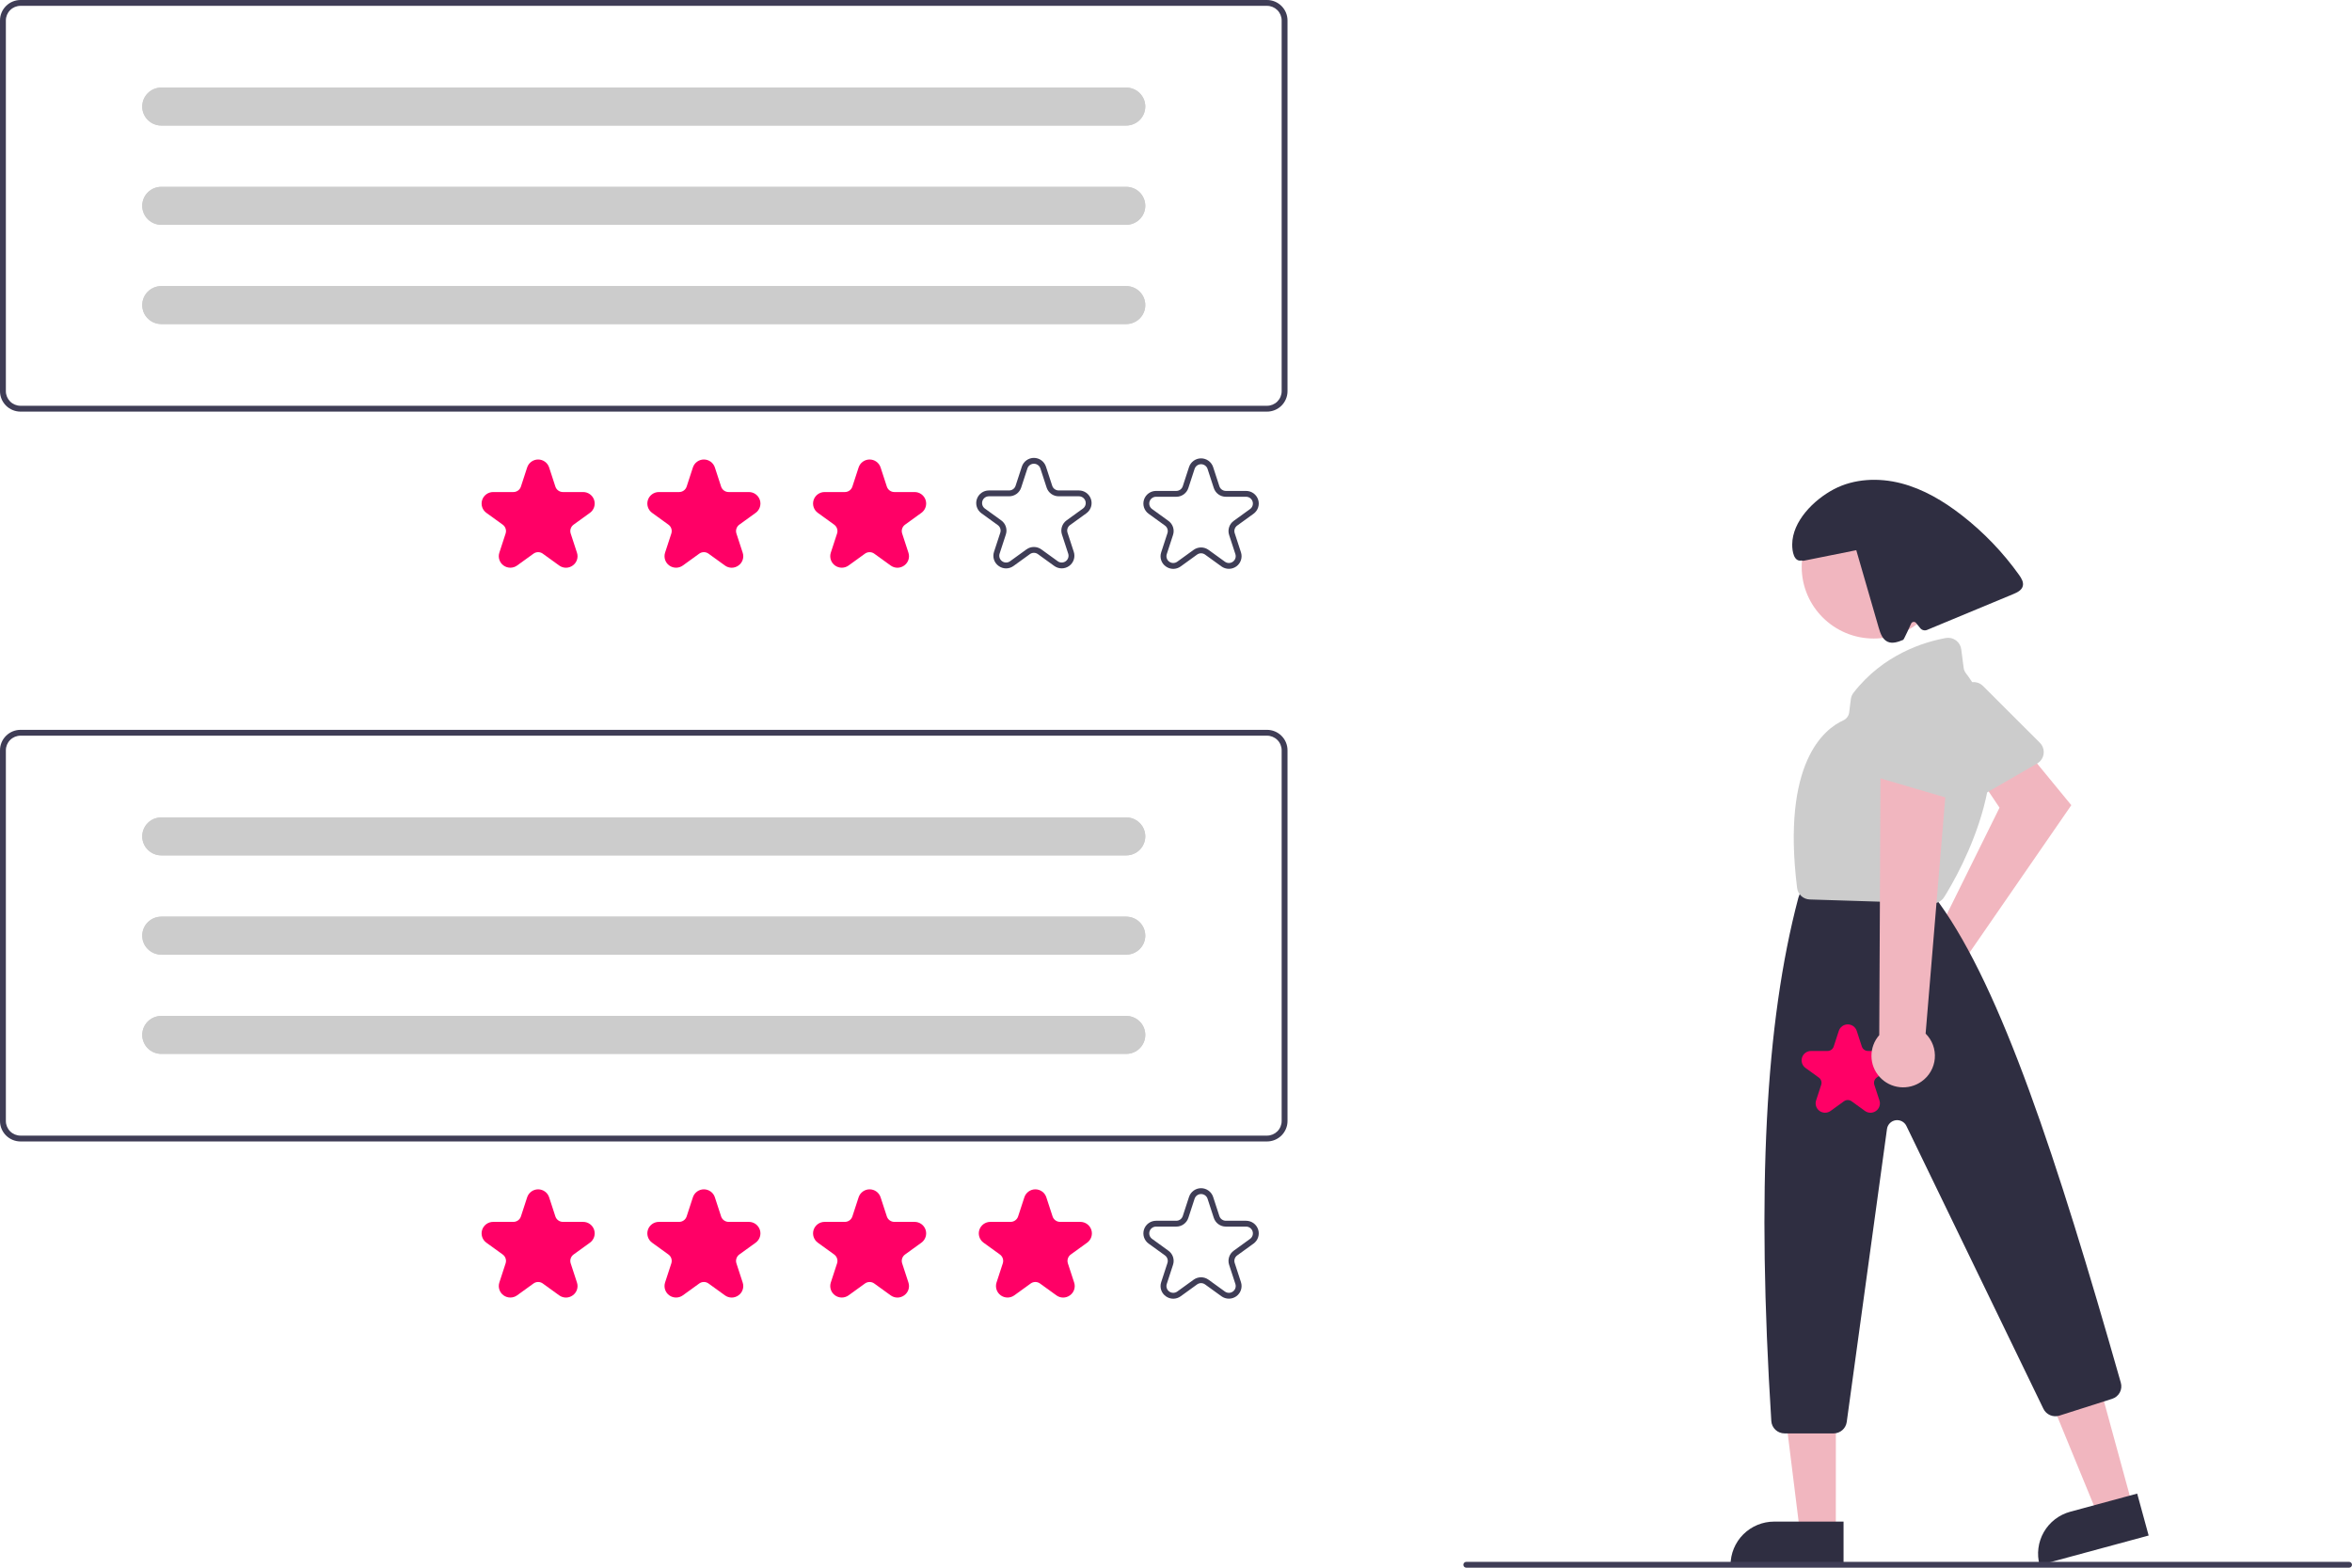 <svg width="180" height="120" viewBox="0 0 180 120" fill="none" xmlns="http://www.w3.org/2000/svg">
<g clip-path="url(#clip0_1514_745)">
<path d="M147.746 71.844C147.865 71.809 147.986 71.783 148.109 71.767L153.025 61.824L151.524 59.584L154.623 56.887L158.519 61.634L150.584 73.13C150.78 73.565 150.837 74.049 150.75 74.517C150.662 74.985 150.433 75.416 150.094 75.751C149.755 76.087 149.321 76.312 148.85 76.396C148.379 76.48 147.893 76.42 147.458 76.222C147.023 76.025 146.658 75.701 146.412 75.292C146.167 74.883 146.052 74.41 146.083 73.934C146.114 73.459 146.29 73.005 146.587 72.631C146.884 72.258 147.288 71.984 147.746 71.844V71.844Z" fill="#F1B6BF"/>
<path d="M156.136 58.261C156.069 58.331 155.992 58.392 155.908 58.44L150.879 61.343C150.758 61.412 150.624 61.456 150.485 61.472C150.346 61.487 150.206 61.474 150.072 61.433C149.939 61.392 149.815 61.323 149.71 61.232C149.604 61.141 149.519 61.029 149.459 60.903L147.013 55.758C146.909 55.542 146.887 55.295 146.95 55.063C147.014 54.832 147.159 54.631 147.359 54.497L150.476 52.385C150.671 52.254 150.905 52.194 151.14 52.216C151.374 52.238 151.593 52.341 151.759 52.507L156.117 56.86C156.302 57.045 156.408 57.295 156.411 57.557C156.415 57.818 156.316 58.071 156.136 58.261H156.136Z" fill="#CCCCCC"/>
<path d="M163.197 115.238L160.542 115.957L156.492 106.103L160.411 105.041L163.197 115.238Z" fill="#F1B6BF"/>
<path d="M158.439 115.716L163.56 114.328L164.437 117.538L156.092 119.799C155.977 119.377 155.946 118.937 156.002 118.504C156.057 118.071 156.198 117.653 156.416 117.273C156.634 116.894 156.925 116.561 157.272 116.294C157.619 116.027 158.016 115.83 158.439 115.716Z" fill="#2F2E41"/>
<path d="M140.498 117.255L137.747 117.255L136.438 106.688L140.499 106.688L140.498 117.255Z" fill="#F1B6BF"/>
<path d="M135.781 116.472H141.088V119.799H132.44C132.44 119.362 132.526 118.929 132.694 118.526C132.862 118.122 133.108 117.755 133.418 117.446C133.729 117.138 134.097 116.892 134.502 116.725C134.908 116.558 135.342 116.472 135.781 116.472Z" fill="#2F2E41"/>
<path d="M143.398 48.877C146.442 48.877 148.91 46.42 148.91 43.389C148.91 40.358 146.442 37.9 143.398 37.9C140.353 37.9 137.885 40.358 137.885 43.389C137.885 46.42 140.353 48.877 143.398 48.877Z" fill="#F1B6BF"/>
<path d="M140.33 109.721H136.569C136.312 109.72 136.065 109.622 135.878 109.447C135.69 109.272 135.577 109.032 135.56 108.777C134.44 91.043 135.095 78.321 137.623 68.743C137.634 68.701 137.648 68.66 137.664 68.62L137.865 68.118C137.94 67.931 138.069 67.771 138.236 67.658C138.404 67.545 138.601 67.485 138.803 67.486H146.536C146.682 67.486 146.826 67.517 146.958 67.578C147.091 67.638 147.208 67.727 147.303 67.837L148.353 69.057C148.374 69.081 148.393 69.105 148.411 69.131C153.148 75.706 157.392 88.562 162.308 105.841C162.38 106.092 162.352 106.362 162.228 106.592C162.103 106.822 161.894 106.995 161.644 107.074L157.603 108.361C157.371 108.434 157.12 108.421 156.897 108.326C156.673 108.23 156.492 108.058 156.385 107.84L145.898 86.185C145.825 86.034 145.704 85.91 145.555 85.832C145.405 85.754 145.234 85.726 145.068 85.752C144.901 85.778 144.747 85.857 144.629 85.978C144.511 86.097 144.435 86.252 144.412 86.419L141.331 108.851C141.297 109.092 141.177 109.312 140.993 109.472C140.809 109.632 140.574 109.72 140.33 109.721Z" fill="#2F2E41"/>
<path d="M147.929 69.147C147.919 69.147 147.908 69.146 147.898 69.146L138.505 68.851C138.263 68.844 138.032 68.751 137.854 68.589C137.675 68.427 137.562 68.206 137.533 67.967C136.342 58.371 139.608 55.801 141.067 55.141C141.189 55.086 141.295 55.001 141.374 54.894C141.453 54.786 141.503 54.66 141.519 54.528L141.645 53.522C141.667 53.344 141.736 53.176 141.845 53.034C144.133 50.083 147.257 49.138 148.915 48.837C149.05 48.813 149.188 48.817 149.321 48.847C149.454 48.878 149.58 48.935 149.69 49.016C149.8 49.096 149.893 49.198 149.962 49.316C150.032 49.433 150.077 49.563 150.094 49.698L150.283 51.142C150.303 51.28 150.358 51.41 150.443 51.52C155.215 57.73 149.899 66.9 148.785 68.675C148.694 68.82 148.568 68.938 148.418 69.021C148.269 69.103 148.1 69.146 147.929 69.147Z" fill="#CCCCCC"/>
<path d="M154.52 44.007C153.29 42.283 151.815 40.746 150.142 39.444C148.751 38.362 147.202 37.437 145.494 36.995C143.785 36.553 141.898 36.628 140.339 37.453C138.78 38.278 137.169 39.917 137.159 41.674C137.156 42.239 137.3 43.003 137.859 42.905L138.02 42.926C139.367 42.656 140.715 42.385 142.062 42.114C142.636 44.096 143.21 46.079 143.783 48.061C143.904 48.479 144.066 48.946 144.465 49.125C144.84 49.292 145.274 49.134 145.654 48.977C145.716 48.95 146.252 47.752 146.252 47.752C146.266 47.714 146.289 47.681 146.32 47.655C146.35 47.63 146.387 47.613 146.427 47.606C146.466 47.6 146.507 47.604 146.544 47.618C146.581 47.632 146.614 47.656 146.639 47.687L146.958 48.084C147.019 48.159 147.103 48.213 147.197 48.237C147.292 48.261 147.391 48.254 147.481 48.217C149.678 47.304 151.875 46.391 154.072 45.477C154.376 45.351 154.715 45.187 154.803 44.871C154.888 44.569 154.702 44.263 154.52 44.007Z" fill="#2F2E41"/>
<path d="M179.776 120H112.215C112.156 120 112.099 119.976 112.057 119.935C112.015 119.893 111.991 119.836 111.991 119.777C111.991 119.717 112.015 119.66 112.057 119.619C112.099 119.577 112.156 119.553 112.215 119.553H179.776C179.835 119.553 179.892 119.577 179.934 119.619C179.976 119.66 180 119.717 180 119.777C180 119.836 179.976 119.893 179.934 119.935C179.892 119.976 179.835 120 179.776 120Z" fill="#3F3D56"/>
<path d="M143.149 85.176C142.996 85.176 142.848 85.127 142.725 85.037L141.703 84.297C141.618 84.236 141.516 84.203 141.411 84.203C141.306 84.203 141.204 84.236 141.119 84.297L140.097 85.037C139.974 85.126 139.826 85.174 139.673 85.174C139.521 85.174 139.373 85.126 139.249 85.037C139.126 84.948 139.035 84.822 138.987 84.678C138.94 84.533 138.94 84.378 138.987 84.234L139.378 83.038C139.41 82.939 139.41 82.832 139.378 82.732C139.346 82.633 139.282 82.546 139.197 82.485L138.175 81.746C138.052 81.657 137.961 81.531 137.913 81.387C137.866 81.243 137.866 81.087 137.913 80.943C137.961 80.799 138.052 80.673 138.175 80.584C138.299 80.495 138.447 80.447 138.599 80.447H139.862C139.967 80.447 140.07 80.414 140.154 80.353C140.239 80.291 140.303 80.205 140.335 80.105L140.725 78.909C140.772 78.765 140.864 78.639 140.987 78.55C141.11 78.461 141.259 78.413 141.411 78.413C141.563 78.413 141.712 78.461 141.835 78.55C141.958 78.639 142.05 78.765 142.097 78.909L142.487 80.105C142.519 80.205 142.583 80.291 142.668 80.353C142.752 80.414 142.855 80.447 142.96 80.447H144.223C144.375 80.447 144.523 80.495 144.646 80.584C144.77 80.673 144.861 80.799 144.908 80.943C144.956 81.087 144.956 81.243 144.909 81.387C144.861 81.531 144.77 81.657 144.647 81.746L143.625 82.485C143.54 82.546 143.476 82.633 143.444 82.732C143.412 82.832 143.412 82.939 143.444 83.038L143.835 84.234C143.883 84.378 143.884 84.534 143.837 84.678C143.79 84.823 143.697 84.949 143.573 85.037C143.45 85.127 143.301 85.176 143.149 85.176Z" fill="#FF0066"/>
<path d="M147.053 82.786C147.342 82.584 147.583 82.322 147.758 82.018C147.934 81.714 148.041 81.375 148.071 81.025C148.101 80.676 148.054 80.324 147.933 79.994C147.811 79.665 147.619 79.366 147.369 79.118L149.114 58.141L143.919 58.853L143.82 79.234C143.43 79.679 143.218 80.252 143.224 80.843C143.23 81.433 143.453 82.002 143.852 82.439C144.251 82.877 144.797 83.154 145.387 83.218C145.977 83.282 146.57 83.128 147.053 82.786Z" fill="#F1B6BF"/>
<path d="M149.453 61.162C149.356 61.162 149.259 61.148 149.166 61.12L143.589 59.487C143.455 59.448 143.33 59.382 143.223 59.292C143.117 59.203 143.029 59.092 142.968 58.967C142.906 58.842 142.871 58.706 142.865 58.567C142.859 58.428 142.881 58.289 142.932 58.16L144.996 52.852C145.082 52.627 145.246 52.441 145.458 52.328C145.671 52.214 145.917 52.18 146.152 52.232L149.837 53.03C150.067 53.08 150.272 53.208 150.417 53.392C150.562 53.577 150.638 53.806 150.632 54.04L150.46 60.184C150.453 60.445 150.344 60.693 150.156 60.876C149.968 61.058 149.716 61.161 149.453 61.162H149.453Z" fill="#CCCCCC"/>
<path d="M96.963 87.374H1.571C1.155 87.374 0.755 87.209 0.461 86.916C0.166 86.622 0 86.225 0 85.81V57.43C0 57.015 0.166 56.618 0.461 56.325C0.755 56.031 1.155 55.866 1.571 55.866H96.963C97.38 55.866 97.779 56.031 98.074 56.325C98.368 56.618 98.534 57.015 98.534 57.43V85.81C98.534 86.225 98.368 86.622 98.074 86.916C97.779 87.209 97.38 87.374 96.963 87.374ZM1.571 56.313C1.274 56.313 0.988 56.431 0.778 56.641C0.568 56.85 0.449 57.134 0.449 57.43V85.81C0.449 86.106 0.568 86.39 0.778 86.6C0.988 86.809 1.274 86.927 1.571 86.927H96.963C97.261 86.927 97.546 86.809 97.757 86.6C97.967 86.39 98.085 86.106 98.086 85.81V57.43C98.085 57.134 97.967 56.85 97.757 56.641C97.546 56.431 97.261 56.313 96.963 56.313H1.571Z" fill="#3F3D56"/>
<path d="M43.314 99.324C43.127 99.323 42.945 99.263 42.794 99.153L41.542 98.248C41.439 98.172 41.313 98.131 41.185 98.131C41.056 98.131 40.931 98.172 40.827 98.248L39.575 99.153C39.425 99.262 39.243 99.321 39.056 99.321C38.87 99.321 38.688 99.262 38.537 99.153C38.386 99.044 38.273 98.89 38.216 98.713C38.158 98.536 38.158 98.346 38.216 98.169L38.694 96.705C38.734 96.583 38.734 96.452 38.694 96.33C38.654 96.208 38.577 96.102 38.473 96.027L37.221 95.122C37.07 95.013 36.958 94.859 36.9 94.682C36.843 94.505 36.843 94.315 36.9 94.138C36.958 93.962 37.07 93.808 37.221 93.698C37.372 93.589 37.554 93.53 37.74 93.53H39.288C39.416 93.531 39.541 93.49 39.646 93.415C39.75 93.34 39.827 93.234 39.866 93.112L40.344 91.647C40.402 91.47 40.514 91.316 40.665 91.207C40.816 91.098 40.998 91.039 41.185 91.039C41.371 91.039 41.553 91.098 41.704 91.207C41.855 91.316 41.968 91.47 42.025 91.647L42.503 93.112C42.543 93.234 42.62 93.34 42.724 93.415C42.828 93.49 42.953 93.531 43.082 93.53H44.629C44.816 93.53 44.998 93.589 45.148 93.698C45.299 93.808 45.412 93.962 45.469 94.138C45.527 94.315 45.527 94.505 45.469 94.682C45.412 94.859 45.299 95.013 45.148 95.122L43.897 96.027C43.793 96.102 43.715 96.208 43.675 96.33C43.636 96.452 43.636 96.583 43.676 96.705L44.154 98.169C44.214 98.346 44.215 98.537 44.157 98.714C44.099 98.891 43.985 99.045 43.833 99.153C43.682 99.263 43.501 99.323 43.314 99.324Z" fill="#FF0066"/>
<path d="M55.997 99.324C55.81 99.323 55.628 99.263 55.478 99.153L54.226 98.248C54.122 98.172 53.997 98.131 53.868 98.131C53.74 98.131 53.614 98.172 53.511 98.248L52.259 99.153C52.108 99.262 51.926 99.321 51.74 99.321C51.553 99.321 51.371 99.262 51.22 99.153C51.069 99.044 50.957 98.89 50.899 98.713C50.842 98.536 50.842 98.346 50.899 98.169L51.377 96.705C51.417 96.583 51.417 96.452 51.378 96.33C51.338 96.208 51.261 96.102 51.156 96.027L49.905 95.122C49.754 95.012 49.641 94.859 49.584 94.682C49.526 94.505 49.526 94.315 49.584 94.138C49.641 93.962 49.754 93.808 49.905 93.698C50.056 93.589 50.237 93.53 50.424 93.53H51.971C52.1 93.531 52.225 93.49 52.329 93.415C52.433 93.34 52.51 93.234 52.55 93.112L53.028 91.647C53.086 91.47 53.198 91.316 53.349 91.207C53.5 91.098 53.682 91.039 53.868 91.039C54.055 91.039 54.237 91.098 54.388 91.207C54.539 91.316 54.651 91.47 54.709 91.647L55.187 93.112C55.226 93.234 55.304 93.34 55.408 93.415C55.512 93.49 55.637 93.531 55.766 93.53H57.313C57.499 93.53 57.681 93.589 57.832 93.698C57.983 93.808 58.095 93.962 58.153 94.138C58.211 94.315 58.211 94.505 58.153 94.682C58.095 94.859 57.983 95.012 57.832 95.122L56.58 96.027C56.476 96.102 56.399 96.208 56.359 96.33C56.319 96.452 56.319 96.583 56.359 96.705L56.837 98.169C56.897 98.346 56.898 98.537 56.84 98.714C56.783 98.891 56.669 99.045 56.516 99.153C56.366 99.263 56.184 99.323 55.997 99.324Z" fill="#FF0066"/>
<path d="M68.68 99.324C68.493 99.323 68.312 99.263 68.161 99.153L66.909 98.248C66.805 98.172 66.68 98.132 66.552 98.132C66.423 98.132 66.298 98.172 66.194 98.248L64.942 99.153C64.791 99.262 64.61 99.321 64.423 99.321C64.237 99.321 64.055 99.262 63.904 99.153C63.753 99.044 63.64 98.89 63.583 98.713C63.525 98.536 63.525 98.346 63.583 98.169L64.061 96.705C64.101 96.583 64.101 96.452 64.061 96.33C64.021 96.208 63.944 96.102 63.84 96.027L62.588 95.122C62.437 95.012 62.325 94.859 62.267 94.682C62.209 94.505 62.209 94.315 62.267 94.138C62.325 93.962 62.437 93.808 62.588 93.698C62.739 93.589 62.921 93.53 63.107 93.53H64.654C64.783 93.531 64.908 93.49 65.012 93.415C65.116 93.34 65.194 93.234 65.233 93.112L65.711 91.647C65.769 91.47 65.881 91.316 66.032 91.207C66.183 91.098 66.365 91.039 66.552 91.039C66.738 91.039 66.92 91.098 67.071 91.207C67.222 91.316 67.334 91.47 67.392 91.647L67.87 93.112C67.91 93.234 67.987 93.34 68.091 93.415C68.195 93.49 68.32 93.531 68.449 93.53H69.996C70.183 93.53 70.364 93.589 70.515 93.698C70.666 93.808 70.779 93.962 70.836 94.138C70.894 94.315 70.894 94.505 70.836 94.682C70.779 94.859 70.666 95.012 70.515 95.122L69.264 96.027C69.16 96.102 69.082 96.208 69.042 96.33C69.003 96.452 69.003 96.583 69.043 96.705L69.521 98.169C69.581 98.346 69.582 98.537 69.524 98.714C69.466 98.891 69.352 99.045 69.2 99.153C69.049 99.263 68.867 99.323 68.68 99.324Z" fill="#FF0066"/>
<path d="M81.364 99.324C81.177 99.323 80.995 99.263 80.845 99.153L79.593 98.248C79.489 98.172 79.364 98.131 79.235 98.131C79.107 98.131 78.981 98.172 78.878 98.248L77.626 99.153C77.475 99.262 77.293 99.321 77.107 99.321C76.92 99.321 76.738 99.262 76.587 99.153C76.436 99.044 76.324 98.89 76.266 98.713C76.209 98.536 76.209 98.346 76.266 98.169L76.744 96.705C76.784 96.583 76.784 96.452 76.745 96.33C76.705 96.208 76.627 96.102 76.523 96.027L75.272 95.122C75.121 95.013 75.008 94.859 74.951 94.682C74.893 94.505 74.893 94.315 74.951 94.138C75.008 93.962 75.121 93.808 75.272 93.698C75.423 93.589 75.604 93.53 75.791 93.53H77.338C77.467 93.531 77.592 93.49 77.696 93.415C77.8 93.34 77.877 93.234 77.917 93.112L78.395 91.647C78.453 91.47 78.565 91.316 78.716 91.207C78.867 91.098 79.049 91.039 79.235 91.039C79.422 91.039 79.604 91.098 79.755 91.207C79.906 91.316 80.018 91.47 80.076 91.647L80.554 93.112C80.593 93.234 80.671 93.34 80.775 93.415C80.879 93.49 81.004 93.531 81.133 93.53H82.68C82.866 93.53 83.048 93.589 83.199 93.698C83.35 93.808 83.462 93.962 83.52 94.138C83.578 94.315 83.578 94.505 83.52 94.682C83.462 94.859 83.35 95.013 83.199 95.122L81.947 96.027C81.843 96.102 81.766 96.208 81.726 96.33C81.686 96.452 81.686 96.583 81.726 96.705L82.204 98.169C82.264 98.346 82.265 98.537 82.207 98.714C82.15 98.891 82.036 99.045 81.883 99.153C81.733 99.263 81.551 99.323 81.364 99.324Z" fill="#FF0066"/>
<path d="M89.79 99.411C89.585 99.41 89.385 99.344 89.22 99.223C89.052 99.105 88.927 98.936 88.864 98.741C88.8 98.546 88.801 98.337 88.867 98.143L89.345 96.678C89.379 96.573 89.379 96.461 89.345 96.357C89.311 96.252 89.245 96.162 89.156 96.097L87.904 95.192C87.738 95.072 87.615 94.903 87.551 94.709C87.488 94.514 87.488 94.305 87.551 94.111C87.615 93.917 87.738 93.748 87.904 93.628C88.07 93.508 88.269 93.444 88.475 93.444H90.022C90.132 93.444 90.239 93.409 90.328 93.345C90.418 93.28 90.484 93.189 90.518 93.085L90.996 91.62C91.059 91.426 91.183 91.257 91.348 91.137C91.514 91.017 91.714 90.952 91.919 90.952C92.124 90.952 92.323 91.017 92.489 91.137C92.655 91.257 92.779 91.426 92.842 91.62L93.32 93.085C93.354 93.189 93.42 93.28 93.509 93.345C93.598 93.409 93.706 93.444 93.816 93.444H95.363C95.568 93.444 95.768 93.508 95.934 93.628C96.099 93.748 96.223 93.917 96.286 94.111C96.35 94.305 96.35 94.514 96.286 94.709C96.223 94.903 96.099 95.072 95.934 95.192L94.682 96.097C94.593 96.161 94.526 96.252 94.492 96.357C94.458 96.461 94.458 96.573 94.493 96.678L94.971 98.143C95.034 98.337 95.034 98.546 94.971 98.74C94.907 98.934 94.784 99.103 94.618 99.223C94.452 99.343 94.252 99.407 94.047 99.407C93.843 99.407 93.643 99.343 93.477 99.223L92.225 98.318C92.136 98.253 92.029 98.218 91.919 98.218C91.809 98.218 91.701 98.253 91.612 98.318L90.361 99.223C90.195 99.344 89.996 99.41 89.79 99.411ZM91.919 97.771C92.124 97.771 92.323 97.836 92.489 97.956L93.741 98.861C93.83 98.926 93.937 98.96 94.047 98.961C94.158 98.961 94.265 98.926 94.354 98.861C94.443 98.797 94.51 98.706 94.544 98.602C94.578 98.497 94.578 98.385 94.544 98.281L94.066 96.816C94.002 96.622 94.002 96.413 94.065 96.219C94.128 96.024 94.252 95.855 94.418 95.736L95.67 94.83C95.759 94.766 95.825 94.675 95.859 94.57C95.893 94.466 95.893 94.354 95.859 94.249C95.825 94.145 95.759 94.054 95.67 93.99C95.581 93.925 95.473 93.891 95.363 93.891H93.816C93.611 93.891 93.411 93.827 93.245 93.707C93.079 93.587 92.956 93.417 92.893 93.223L92.415 91.758C92.381 91.654 92.314 91.563 92.225 91.498C92.136 91.434 92.029 91.399 91.919 91.399C91.809 91.399 91.701 91.434 91.612 91.498C91.523 91.563 91.457 91.654 91.423 91.758L90.945 93.223C90.882 93.417 90.758 93.587 90.592 93.707C90.427 93.827 90.227 93.891 90.022 93.891H88.475C88.364 93.891 88.257 93.925 88.168 93.99C88.079 94.054 88.012 94.145 87.978 94.249C87.944 94.354 87.944 94.466 87.978 94.57C88.012 94.675 88.079 94.766 88.168 94.83L89.419 95.736C89.586 95.855 89.709 96.024 89.773 96.219C89.836 96.413 89.836 96.622 89.772 96.816L89.294 98.281C89.26 98.385 89.26 98.497 89.294 98.602C89.328 98.706 89.394 98.797 89.484 98.861C89.573 98.926 89.68 98.96 89.79 98.96C89.9 98.96 90.008 98.926 90.097 98.861L91.348 97.956C91.514 97.836 91.714 97.771 91.919 97.771Z" fill="#3F3D56"/>
<path d="M12.345 62.57C11.958 62.57 11.587 62.723 11.313 62.995C11.04 63.268 10.886 63.637 10.886 64.022C10.886 64.408 11.04 64.777 11.313 65.049C11.587 65.322 11.958 65.475 12.345 65.475H86.19C86.577 65.475 86.948 65.322 87.221 65.049C87.495 64.777 87.649 64.408 87.649 64.022C87.649 63.637 87.495 63.268 87.221 62.995C86.948 62.723 86.577 62.57 86.19 62.57H12.345Z" fill="#CCCCCC"/>
<path d="M12.345 70.168C11.958 70.168 11.587 70.321 11.313 70.593C11.04 70.865 10.886 71.235 10.886 71.62C10.886 72.005 11.04 72.375 11.313 72.647C11.587 72.92 11.958 73.073 12.345 73.073H86.19C86.577 73.073 86.948 72.92 87.221 72.647C87.495 72.375 87.649 72.005 87.649 71.62C87.649 71.235 87.495 70.865 87.221 70.593C86.948 70.321 86.577 70.168 86.19 70.168H12.345Z" fill="#CCCCCC"/>
<path d="M12.345 77.765C11.958 77.765 11.587 77.918 11.313 78.191C11.04 78.463 10.886 78.833 10.886 79.218C10.886 79.603 11.04 79.973 11.313 80.245C11.587 80.517 11.958 80.67 12.345 80.67H86.19C86.577 80.67 86.948 80.517 87.221 80.245C87.495 79.973 87.649 79.603 87.649 79.218C87.649 78.833 87.495 78.463 87.221 78.191C86.948 77.918 86.577 77.765 86.19 77.765H12.345Z" fill="#CCCCCC"/>
<path d="M12.345 62.57C11.958 62.57 11.587 62.723 11.313 62.995C11.04 63.268 10.886 63.637 10.886 64.022C10.886 64.408 11.04 64.777 11.313 65.049C11.587 65.322 11.958 65.475 12.345 65.475H86.19C86.577 65.475 86.948 65.322 87.221 65.049C87.495 64.777 87.649 64.408 87.649 64.022C87.649 63.637 87.495 63.268 87.221 62.995C86.948 62.723 86.577 62.57 86.19 62.57H12.345Z" fill="#CCCCCC"/>
<path d="M12.345 70.168C11.958 70.168 11.587 70.321 11.313 70.593C11.04 70.865 10.886 71.235 10.886 71.62C10.886 72.005 11.04 72.375 11.313 72.647C11.587 72.92 11.958 73.073 12.345 73.073H86.19C86.577 73.073 86.948 72.92 87.221 72.647C87.495 72.375 87.649 72.005 87.649 71.62C87.649 71.235 87.495 70.865 87.221 70.593C86.948 70.321 86.577 70.168 86.19 70.168H12.345Z" fill="#CCCCCC"/>
<path d="M12.345 77.765C11.958 77.765 11.587 77.918 11.313 78.191C11.04 78.463 10.886 78.833 10.886 79.218C10.886 79.603 11.04 79.973 11.313 80.245C11.587 80.517 11.958 80.67 12.345 80.67H86.19C86.577 80.67 86.948 80.517 87.221 80.245C87.495 79.973 87.649 79.603 87.649 79.218C87.649 78.833 87.495 78.463 87.221 78.191C86.948 77.918 86.577 77.765 86.19 77.765H12.345Z" fill="#CCCCCC"/>
<path d="M96.963 31.508H1.571C1.155 31.508 0.755 31.343 0.461 31.05C0.166 30.756 0 30.359 0 29.944V1.564C0 1.15 0.166 0.752 0.461 0.459C0.755 0.165 1.155 0 1.571 0H96.963C97.38 0 97.779 0.165 98.074 0.459C98.368 0.752 98.534 1.15 98.534 1.564V29.944C98.534 30.359 98.368 30.756 98.074 31.05C97.779 31.343 97.38 31.508 96.963 31.508ZM1.571 0.447C1.274 0.447 0.988 0.565 0.778 0.775C0.568 0.984 0.449 1.268 0.449 1.564V29.944C0.449 30.24 0.568 30.524 0.778 30.734C0.988 30.943 1.274 31.061 1.571 31.061H96.963C97.261 31.061 97.546 30.943 97.757 30.734C97.967 30.524 98.085 30.24 98.086 29.944V1.564C98.085 1.268 97.967 0.984 97.757 0.775C97.546 0.565 97.261 0.447 96.963 0.447H1.571Z" fill="#3F3D56"/>
<path d="M43.314 43.458C43.127 43.457 42.945 43.397 42.794 43.287L41.542 42.382C41.439 42.306 41.313 42.265 41.185 42.265C41.056 42.265 40.931 42.306 40.827 42.382L39.575 43.287C39.425 43.396 39.243 43.455 39.056 43.455C38.87 43.455 38.688 43.396 38.537 43.287C38.386 43.178 38.273 43.024 38.216 42.847C38.158 42.67 38.158 42.48 38.216 42.303L38.694 40.839C38.734 40.717 38.734 40.586 38.694 40.464C38.654 40.342 38.577 40.236 38.473 40.161L37.221 39.256C37.07 39.147 36.958 38.993 36.9 38.816C36.843 38.639 36.843 38.449 36.9 38.272C36.958 38.096 37.07 37.942 37.221 37.832C37.372 37.723 37.554 37.664 37.74 37.664H39.288C39.416 37.665 39.541 37.624 39.646 37.549C39.75 37.474 39.827 37.368 39.866 37.246L40.344 35.781C40.402 35.604 40.514 35.45 40.665 35.341C40.816 35.232 40.998 35.173 41.185 35.173C41.371 35.173 41.553 35.232 41.704 35.341C41.855 35.45 41.968 35.604 42.025 35.781L42.503 37.246C42.543 37.368 42.62 37.474 42.724 37.549C42.828 37.624 42.953 37.665 43.082 37.664H44.629C44.816 37.664 44.998 37.723 45.148 37.832C45.299 37.942 45.412 38.096 45.469 38.272C45.527 38.449 45.527 38.639 45.469 38.816C45.412 38.993 45.299 39.147 45.148 39.256L43.897 40.161C43.793 40.236 43.715 40.342 43.675 40.464C43.636 40.586 43.636 40.717 43.676 40.839L44.154 42.303C44.214 42.48 44.215 42.671 44.157 42.848C44.099 43.025 43.985 43.179 43.833 43.287C43.682 43.397 43.501 43.457 43.314 43.458Z" fill="#FF0066"/>
<path d="M55.997 43.458C55.81 43.457 55.628 43.397 55.478 43.287L54.226 42.382C54.122 42.306 53.997 42.265 53.868 42.265C53.74 42.265 53.614 42.306 53.511 42.382L52.259 43.287C52.108 43.396 51.926 43.455 51.74 43.455C51.553 43.455 51.371 43.396 51.22 43.287C51.069 43.178 50.957 43.024 50.899 42.847C50.842 42.67 50.842 42.48 50.899 42.303L51.377 40.839C51.417 40.717 51.417 40.586 51.378 40.464C51.338 40.342 51.261 40.236 51.156 40.161L49.905 39.256C49.754 39.147 49.641 38.993 49.584 38.816C49.526 38.639 49.526 38.449 49.584 38.272C49.641 38.096 49.754 37.942 49.905 37.832C50.056 37.723 50.237 37.664 50.424 37.664H51.971C52.1 37.665 52.225 37.624 52.329 37.549C52.433 37.474 52.51 37.368 52.55 37.246L53.028 35.781C53.086 35.604 53.198 35.45 53.349 35.341C53.5 35.232 53.682 35.173 53.868 35.173C54.055 35.173 54.237 35.232 54.388 35.341C54.539 35.45 54.651 35.604 54.709 35.781L55.187 37.246C55.226 37.368 55.304 37.474 55.408 37.549C55.512 37.624 55.637 37.665 55.766 37.664H57.313C57.499 37.664 57.681 37.723 57.832 37.832C57.983 37.942 58.095 38.096 58.153 38.272C58.211 38.449 58.211 38.639 58.153 38.816C58.095 38.993 57.983 39.147 57.832 39.256L56.58 40.161C56.476 40.236 56.399 40.342 56.359 40.464C56.319 40.586 56.319 40.717 56.359 40.839L56.837 42.303C56.897 42.48 56.898 42.671 56.84 42.848C56.783 43.025 56.669 43.179 56.516 43.287C56.366 43.397 56.184 43.457 55.997 43.458Z" fill="#FF0066"/>
<path d="M68.68 43.458C68.493 43.457 68.312 43.397 68.161 43.287L66.909 42.382C66.805 42.306 66.68 42.266 66.552 42.266C66.423 42.266 66.298 42.306 66.194 42.382L64.942 43.287C64.791 43.396 64.61 43.455 64.423 43.455C64.237 43.455 64.055 43.396 63.904 43.287C63.753 43.178 63.64 43.024 63.583 42.847C63.525 42.67 63.525 42.48 63.583 42.303L64.061 40.839C64.101 40.717 64.101 40.586 64.061 40.464C64.021 40.342 63.944 40.236 63.84 40.161L62.588 39.256C62.437 39.147 62.325 38.993 62.267 38.816C62.209 38.639 62.209 38.449 62.267 38.272C62.325 38.096 62.437 37.942 62.588 37.832C62.739 37.723 62.921 37.664 63.107 37.664H64.654C64.783 37.665 64.908 37.624 65.012 37.549C65.116 37.474 65.194 37.368 65.233 37.246L65.711 35.781C65.769 35.604 65.881 35.45 66.032 35.341C66.183 35.232 66.365 35.173 66.552 35.173C66.738 35.173 66.92 35.232 67.071 35.341C67.222 35.45 67.334 35.604 67.392 35.781L67.87 37.246C67.91 37.368 67.987 37.474 68.091 37.549C68.195 37.624 68.32 37.665 68.449 37.664H69.996C70.183 37.664 70.364 37.723 70.515 37.832C70.666 37.942 70.779 38.096 70.836 38.272C70.894 38.449 70.894 38.639 70.836 38.816C70.779 38.993 70.666 39.147 70.515 39.256L69.264 40.161C69.16 40.236 69.082 40.342 69.042 40.464C69.003 40.586 69.003 40.717 69.043 40.839L69.521 42.303C69.581 42.48 69.582 42.671 69.524 42.848C69.466 43.025 69.352 43.179 69.2 43.287C69.049 43.397 68.867 43.457 68.68 43.458Z" fill="#FF0066"/>
<path d="M89.79 43.545C89.585 43.544 89.385 43.478 89.22 43.357C89.052 43.239 88.927 43.07 88.864 42.875C88.8 42.68 88.801 42.471 88.867 42.277L89.345 40.812C89.379 40.708 89.379 40.595 89.345 40.491C89.311 40.386 89.245 40.295 89.156 40.231L87.904 39.326C87.738 39.206 87.615 39.037 87.551 38.843C87.488 38.649 87.488 38.44 87.551 38.245C87.615 38.051 87.738 37.882 87.904 37.762C88.07 37.642 88.269 37.578 88.475 37.578H90.022C90.132 37.578 90.239 37.543 90.328 37.479C90.418 37.414 90.484 37.323 90.518 37.219L90.996 35.754C91.059 35.56 91.183 35.391 91.348 35.271C91.514 35.151 91.714 35.086 91.919 35.086C92.124 35.086 92.323 35.151 92.489 35.271C92.655 35.391 92.779 35.56 92.842 35.754L93.32 37.219C93.354 37.323 93.42 37.414 93.509 37.479C93.598 37.543 93.706 37.578 93.816 37.578H95.363C95.568 37.578 95.768 37.642 95.934 37.762C96.099 37.882 96.223 38.051 96.286 38.245C96.35 38.44 96.35 38.649 96.286 38.843C96.223 39.037 96.099 39.206 95.934 39.326L94.682 40.231C94.593 40.295 94.526 40.386 94.492 40.491C94.458 40.595 94.458 40.708 94.493 40.812L94.971 42.277C95.034 42.471 95.034 42.68 94.971 42.874C94.907 43.068 94.784 43.237 94.618 43.357C94.452 43.477 94.252 43.541 94.047 43.541C93.843 43.541 93.643 43.477 93.477 43.357L92.225 42.452C92.136 42.387 92.029 42.352 91.919 42.352C91.809 42.352 91.701 42.387 91.612 42.452L90.361 43.357C90.195 43.478 89.996 43.544 89.79 43.545ZM91.919 41.905C92.124 41.905 92.323 41.97 92.489 42.09L93.741 42.995C93.83 43.06 93.937 43.095 94.047 43.095C94.158 43.095 94.265 43.06 94.354 42.995C94.443 42.931 94.51 42.84 94.544 42.736C94.578 42.632 94.578 42.519 94.544 42.415L94.066 40.95C94.002 40.756 94.002 40.547 94.065 40.353C94.128 40.158 94.252 39.989 94.418 39.87L95.67 38.964C95.759 38.9 95.825 38.809 95.859 38.705C95.893 38.6 95.893 38.488 95.859 38.384C95.825 38.279 95.759 38.188 95.67 38.124C95.581 38.059 95.473 38.025 95.363 38.025H93.816C93.611 38.025 93.411 37.961 93.245 37.841C93.079 37.721 92.956 37.551 92.893 37.357L92.415 35.892C92.381 35.788 92.314 35.697 92.225 35.633C92.136 35.568 92.029 35.533 91.919 35.533C91.809 35.533 91.701 35.568 91.612 35.633C91.523 35.697 91.457 35.788 91.423 35.892L90.945 37.357C90.882 37.551 90.758 37.721 90.592 37.841C90.427 37.961 90.227 38.025 90.022 38.025H88.475C88.364 38.025 88.257 38.059 88.168 38.124C88.079 38.188 88.012 38.279 87.978 38.383C87.944 38.488 87.944 38.6 87.978 38.705C88.012 38.809 88.079 38.9 88.168 38.964L89.419 39.87C89.586 39.989 89.709 40.158 89.773 40.353C89.836 40.547 89.836 40.756 89.772 40.95L89.294 42.415C89.26 42.519 89.26 42.631 89.294 42.736C89.328 42.84 89.394 42.931 89.484 42.995C89.573 43.06 89.68 43.095 89.79 43.095C89.9 43.095 90.008 43.06 90.097 42.995L91.348 42.09C91.514 41.97 91.714 41.905 91.919 41.905Z" fill="#3F3D56"/>
<path d="M76.996 43.509C76.791 43.508 76.591 43.443 76.426 43.321C76.258 43.203 76.134 43.034 76.07 42.839C76.007 42.645 76.008 42.435 76.073 42.241L76.552 40.776C76.586 40.672 76.586 40.559 76.552 40.455C76.518 40.35 76.451 40.26 76.362 40.195L75.11 39.29C74.945 39.17 74.821 39.001 74.758 38.807C74.694 38.613 74.694 38.404 74.758 38.21C74.821 38.016 74.945 37.846 75.11 37.726C75.276 37.606 75.476 37.542 75.681 37.542H77.228C77.338 37.542 77.445 37.508 77.535 37.443C77.624 37.379 77.69 37.287 77.724 37.183L78.202 35.718C78.265 35.524 78.389 35.355 78.555 35.235C78.721 35.115 78.92 35.05 79.125 35.05C79.33 35.05 79.53 35.115 79.696 35.235C79.861 35.355 79.985 35.524 80.048 35.718L80.526 37.183C80.56 37.287 80.626 37.379 80.716 37.443C80.805 37.507 80.912 37.542 81.022 37.542H82.569C82.774 37.542 82.974 37.606 83.14 37.727C83.306 37.846 83.429 38.016 83.493 38.21C83.556 38.404 83.556 38.613 83.493 38.807C83.429 39.001 83.306 39.17 83.14 39.29L81.888 40.195C81.799 40.26 81.733 40.35 81.698 40.455C81.664 40.559 81.665 40.672 81.699 40.776L82.177 42.241C82.24 42.435 82.24 42.644 82.177 42.838C82.114 43.032 81.99 43.201 81.824 43.321C81.658 43.441 81.459 43.506 81.254 43.506C81.049 43.506 80.849 43.441 80.683 43.321L79.432 42.416C79.343 42.351 79.235 42.316 79.125 42.316C79.015 42.316 78.907 42.351 78.819 42.416L77.567 43.321C77.401 43.442 77.202 43.508 76.996 43.509ZM79.125 41.869C79.33 41.869 79.53 41.934 79.695 42.054L80.947 42.959C81.036 43.024 81.144 43.059 81.254 43.059C81.364 43.059 81.471 43.024 81.56 42.96C81.65 42.895 81.716 42.804 81.75 42.7C81.784 42.596 81.784 42.483 81.75 42.379L81.272 40.914C81.208 40.72 81.208 40.511 81.271 40.317C81.335 40.123 81.458 39.953 81.624 39.834L82.876 38.928C82.965 38.864 83.031 38.773 83.066 38.669C83.1 38.564 83.1 38.452 83.066 38.348C83.031 38.243 82.965 38.153 82.876 38.088C82.787 38.024 82.68 37.989 82.569 37.989H81.022C80.817 37.989 80.617 37.925 80.451 37.805C80.286 37.685 80.162 37.515 80.099 37.321L79.621 35.856C79.587 35.752 79.521 35.661 79.432 35.597C79.343 35.532 79.235 35.497 79.125 35.497C79.015 35.497 78.908 35.532 78.818 35.597C78.729 35.661 78.663 35.752 78.629 35.856L78.151 37.321C78.088 37.515 77.965 37.685 77.799 37.805C77.633 37.925 77.433 37.989 77.228 37.989H75.681C75.571 37.989 75.463 38.023 75.374 38.088C75.285 38.153 75.219 38.243 75.185 38.348C75.151 38.452 75.151 38.564 75.185 38.669C75.219 38.773 75.285 38.864 75.374 38.928L76.626 39.834C76.792 39.953 76.916 40.123 76.979 40.317C77.042 40.511 77.042 40.72 76.978 40.914L76.5 42.379C76.466 42.483 76.466 42.596 76.5 42.7C76.534 42.804 76.601 42.895 76.69 42.959C76.779 43.024 76.886 43.059 76.996 43.059C77.106 43.059 77.214 43.024 77.303 42.959L78.555 42.054C78.72 41.934 78.92 41.869 79.125 41.869Z" fill="#3F3D56"/>
<path d="M12.345 6.704C11.958 6.704 11.587 6.857 11.313 7.129C11.04 7.402 10.886 7.771 10.886 8.156C10.886 8.542 11.04 8.911 11.313 9.184C11.587 9.456 11.958 9.609 12.345 9.609H86.19C86.577 9.609 86.948 9.456 87.221 9.184C87.495 8.911 87.649 8.542 87.649 8.156C87.649 7.771 87.495 7.402 87.221 7.129C86.948 6.857 86.577 6.704 86.19 6.704H12.345Z" fill="#CCCCCC"/>
<path d="M12.345 14.302C11.958 14.302 11.587 14.455 11.313 14.727C11.04 14.999 10.886 15.369 10.886 15.754C10.886 16.139 11.04 16.509 11.313 16.781C11.587 17.054 11.958 17.207 12.345 17.207H86.19C86.577 17.207 86.948 17.054 87.221 16.781C87.495 16.509 87.649 16.139 87.649 15.754C87.649 15.369 87.495 14.999 87.221 14.727C86.948 14.455 86.577 14.302 86.19 14.302H12.345Z" fill="#CCCCCC"/>
<path d="M12.345 21.899C11.958 21.899 11.587 22.052 11.313 22.325C11.04 22.597 10.886 22.967 10.886 23.352C10.886 23.737 11.04 24.107 11.313 24.379C11.587 24.651 11.958 24.805 12.345 24.805H86.19C86.577 24.805 86.948 24.651 87.221 24.379C87.495 24.107 87.649 23.737 87.649 23.352C87.649 22.967 87.495 22.597 87.221 22.325C86.948 22.052 86.577 21.899 86.19 21.899H12.345Z" fill="#CCCCCC"/>
<path d="M12.345 6.704C11.958 6.704 11.587 6.857 11.313 7.129C11.04 7.402 10.886 7.771 10.886 8.156C10.886 8.542 11.04 8.911 11.313 9.184C11.587 9.456 11.958 9.609 12.345 9.609H86.19C86.577 9.609 86.948 9.456 87.221 9.184C87.495 8.911 87.649 8.542 87.649 8.156C87.649 7.771 87.495 7.402 87.221 7.129C86.948 6.857 86.577 6.704 86.19 6.704H12.345Z" fill="#CCCCCC"/>
<path d="M12.345 14.302C11.958 14.302 11.587 14.455 11.313 14.727C11.04 14.999 10.886 15.369 10.886 15.754C10.886 16.139 11.04 16.509 11.313 16.781C11.587 17.054 11.958 17.207 12.345 17.207H86.19C86.577 17.207 86.948 17.054 87.221 16.781C87.495 16.509 87.649 16.139 87.649 15.754C87.649 15.369 87.495 14.999 87.221 14.727C86.948 14.455 86.577 14.302 86.19 14.302H12.345Z" fill="#CCCCCC"/>
<path d="M12.345 21.899C11.958 21.899 11.587 22.052 11.313 22.325C11.04 22.597 10.886 22.967 10.886 23.352C10.886 23.737 11.04 24.107 11.313 24.379C11.587 24.651 11.958 24.805 12.345 24.805H86.19C86.577 24.805 86.948 24.651 87.221 24.379C87.495 24.107 87.649 23.737 87.649 23.352C87.649 22.967 87.495 22.597 87.221 22.325C86.948 22.052 86.577 21.899 86.19 21.899H12.345Z" fill="#CCCCCC"/>
</g>
<defs>
<clipPath id="clip0_1514_745">
<rect width="180" height="120" fill="white"/>
</clipPath>
</defs>
</svg>
